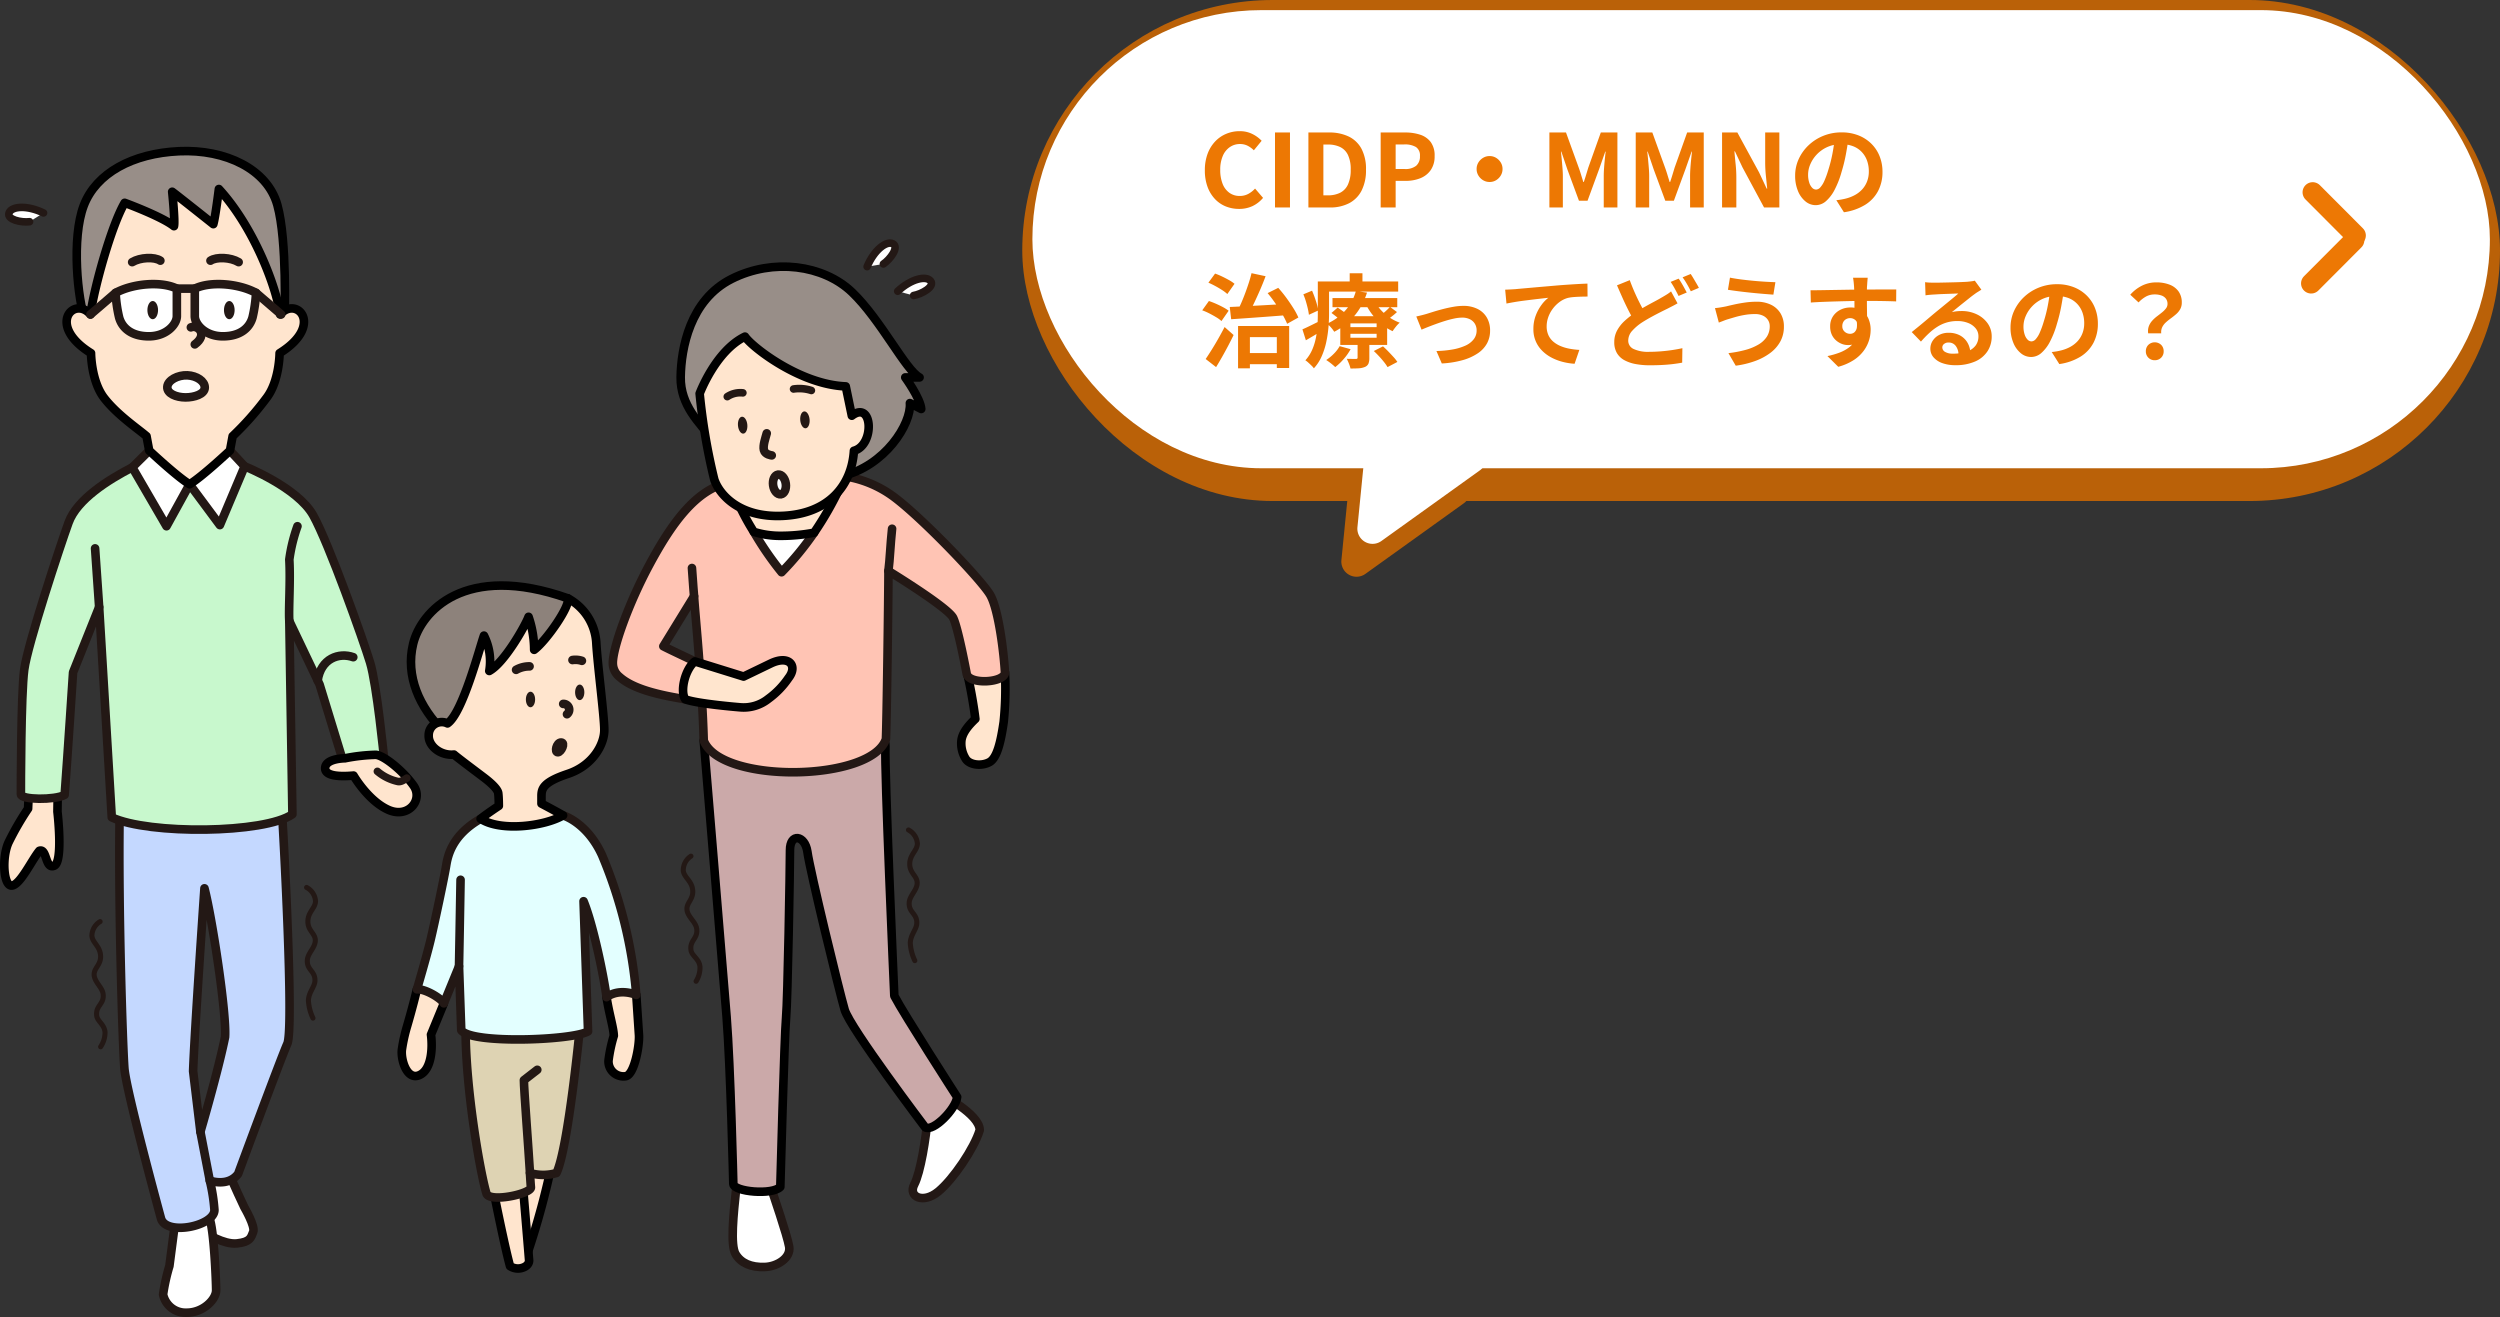 <svg xmlns="http://www.w3.org/2000/svg" xmlns:xlink="http://www.w3.org/1999/xlink" width="494" height="260.239" viewBox="0 0 494 260.239">
  <rect x="0" y="0" width="494" height="260.239" fill="#333333" stroke="none"/>
  <defs>
    <clipPath id="clip-path">
      <rect id="長方形_196" data-name="長方形 196" width="199.51" height="231.239" fill="none"/>
    </clipPath>
  </defs>
  <g id="グループ_1394" data-name="グループ 1394" transform="translate(-1000 -718)">
    <g id="コンポーネント_49_1" data-name="コンポーネント 49 – 1" transform="translate(1202 718)">
      <g id="グループ_314" data-name="グループ 314" transform="translate(0 8)">
        <rect id="長方形_103" data-name="長方形 103" width="292" height="99" rx="49.5" transform="translate(0 -8)" fill="#ba6108"/>
        <path id="パス_121" data-name="パス 121" d="M10.142,1.763a3,3,0,0,1,5.467,0L25.48,23.585a3,3,0,0,1-2.733,4.237H3A3,3,0,0,1,.27,23.585Z" transform="translate(75.7 112) rotate(-150)" fill="#ba6108"/>
      </g>
      <g id="グループ_312" data-name="グループ 312" transform="translate(2 2)">
        <rect id="長方形_103-2" data-name="長方形 103" width="288" height="90.529" rx="45.264" fill="#fff"/>
        <path id="多角形_8" data-name="多角形 8" d="M11.788,6.042a3,3,0,0,1,5.467,0l9.872,21.822A3,3,0,0,1,24.393,32.1H4.65a3,3,0,0,1-2.733-4.237Z" transform="translate(76.152 116.029) rotate(-150)" fill="#fff"/>
      </g>
      <g id="グループ_313" data-name="グループ 313" transform="translate(35 18)">
        <path id="パス_6603" data-name="パス 6603" d="M7.84.28A6.964,6.964,0,0,1,5.22-.21,6.04,6.04,0,0,1,3.07-1.68a6.983,6.983,0,0,1-1.46-2.4,9.287,9.287,0,0,1-.53-3.26,9.214,9.214,0,0,1,.54-3.27,7.141,7.141,0,0,1,1.49-2.43,6.393,6.393,0,0,1,2.2-1.52,6.83,6.83,0,0,1,2.65-.52,5.459,5.459,0,0,1,2.53.57,6.407,6.407,0,0,1,1.81,1.33L10.76-11.3a4.819,4.819,0,0,0-1.23-.9,3.289,3.289,0,0,0-1.51-.34,3.472,3.472,0,0,0-2.01.61,4.006,4.006,0,0,0-1.39,1.75,6.8,6.8,0,0,0-.5,2.74,7.316,7.316,0,0,0,.47,2.77A3.931,3.931,0,0,0,5.93-2.9a3.407,3.407,0,0,0,2.03.62,3.506,3.506,0,0,0,1.71-.41A5.058,5.058,0,0,0,11-3.74L12.58-1.9a6.181,6.181,0,0,1-2.1,1.63A6.174,6.174,0,0,1,7.84.28ZM14.94,0V-14.82H17.9V0Zm6.6,0V-14.82H25.6a8.8,8.8,0,0,1,3.91.8,5.666,5.666,0,0,1,2.52,2.42,8.494,8.494,0,0,1,.89,4.12,8.817,8.817,0,0,1-.88,4.16A5.771,5.771,0,0,1,29.56-.83a8.152,8.152,0,0,1-3.8.83ZM24.5-2.4h.9a5.29,5.29,0,0,0,2.41-.51,3.411,3.411,0,0,0,1.55-1.64,6.825,6.825,0,0,0,.54-2.93,6.553,6.553,0,0,0-.54-2.89,3.334,3.334,0,0,0-1.55-1.58,5.473,5.473,0,0,0-2.41-.49h-.9ZM35.82,0V-14.82h4.86a9.236,9.236,0,0,1,2.95.44,4.235,4.235,0,0,1,2.08,1.45,4.468,4.468,0,0,1,.77,2.77,4.688,4.688,0,0,1-.77,2.77,4.538,4.538,0,0,1-2.06,1.61,7.669,7.669,0,0,1-2.89.52H38.78V0Zm2.96-7.6h1.78a3.429,3.429,0,0,0,2.27-.64,2.385,2.385,0,0,0,.75-1.92,1.965,1.965,0,0,0-.79-1.79,4.331,4.331,0,0,0-2.33-.51H38.78Zm18.56-2.56a2.415,2.415,0,0,1,1.29.35,2.759,2.759,0,0,1,.92.92A2.415,2.415,0,0,1,59.9-7.6a2.43,2.43,0,0,1-.35,1.28,2.729,2.729,0,0,1-.92.93,2.415,2.415,0,0,1-1.29.35,2.43,2.43,0,0,1-1.28-.35,2.7,2.7,0,0,1-.93-.93,2.43,2.43,0,0,1-.35-1.28,2.415,2.415,0,0,1,.35-1.29,2.729,2.729,0,0,1,.93-.92A2.43,2.43,0,0,1,57.34-10.16ZM69.16,0V-14.82h3.28l2.52,6.96q.24.66.46,1.39t.44,1.43h.1q.24-.7.46-1.43t.42-1.39l2.48-6.96H82.6V0H79.9V-6.18q0-.72.06-1.58t.15-1.73q.09-.87.17-1.55H80.2L78.98-7.56,76.7-1.34H75L72.7-7.56l-1.18-3.48h-.08q.08.68.16,1.55t.15,1.73q.07.86.07,1.58V0ZM86.22,0V-14.82H89.5l2.52,6.96q.24.66.46,1.39t.44,1.43h.1q.24-.7.46-1.43t.42-1.39l2.48-6.96h3.28V0h-2.7V-6.18q0-.72.06-1.58t.15-1.73q.09-.87.17-1.55h-.08L96.04-7.56,93.76-1.34h-1.7l-2.3-6.22-1.18-3.48H88.5q.08.68.16,1.55t.15,1.73q.07.86.07,1.58V0Zm17.06,0V-14.82h3.02l4.3,7.9,1.5,3.2h.1q-.12-1.16-.26-2.54a26.189,26.189,0,0,1-.14-2.64v-5.92h2.8V0h-3.02l-4.26-7.92-1.5-3.18h-.1q.1,1.2.24,2.54a25.212,25.212,0,0,1,.14,2.62V0Zm24.98-13.7q-.2,1.52-.52,3.24a31.519,31.519,0,0,1-.86,3.48,17.877,17.877,0,0,1-1.36,3.48,7.628,7.628,0,0,1-1.71,2.25,3.071,3.071,0,0,1-2.03.79,3.165,3.165,0,0,1-2.03-.75,5.123,5.123,0,0,1-1.48-2.07,7.739,7.739,0,0,1-.55-3,7.834,7.834,0,0,1,.7-3.28,8.726,8.726,0,0,1,1.95-2.73,9.245,9.245,0,0,1,2.92-1.87,9.481,9.481,0,0,1,3.61-.68,8.9,8.9,0,0,1,3.35.6,7.54,7.54,0,0,1,2.55,1.66,7.205,7.205,0,0,1,1.62,2.48,8.266,8.266,0,0,1,.56,3.06,8.053,8.053,0,0,1-.86,3.76,7.109,7.109,0,0,1-2.55,2.74A10.934,10.934,0,0,1,127.36.94l-1.5-2.38q.58-.06,1.02-.14t.84-.18a7.611,7.611,0,0,0,1.79-.69,5.587,5.587,0,0,0,1.45-1.12,4.9,4.9,0,0,0,.97-1.57,5.419,5.419,0,0,0,.35-1.98,6.222,6.222,0,0,0-.36-2.16,4.863,4.863,0,0,0-1.06-1.71,4.67,4.67,0,0,0-1.7-1.12,6.3,6.3,0,0,0-2.3-.39,6.594,6.594,0,0,0-2.82.57,6.6,6.6,0,0,0-2.06,1.47,6.454,6.454,0,0,0-1.27,1.94,5.184,5.184,0,0,0-.43,1.98,5,5,0,0,0,.24,1.67,2.528,2.528,0,0,0,.59,1,1.079,1.079,0,0,0,.75.33,1.168,1.168,0,0,0,.83-.43,4.8,4.8,0,0,0,.81-1.31,17.723,17.723,0,0,0,.8-2.22,27.317,27.317,0,0,0,.78-3.08,31.344,31.344,0,0,0,.46-3.2ZM8.76,28.76h7.78v2.2H8.76ZM7.64,23.42h10.1v8.3H15.3v-6.1H9.98v6.16H7.64ZM6,19.66q1.44-.06,3.33-.16t3.99-.22q2.1-.12,4.16-.22l-.02,2.2q-1.98.16-3.99.31t-3.86.28q-1.85.13-3.33.23Zm7.48-2.74,2.1-1.04a23.71,23.71,0,0,1,1.57,1.93q.77,1.05,1.41,2.07a13.772,13.772,0,0,1,1,1.86l-2.22,1.24a14.787,14.787,0,0,0-.97-1.91q-.63-1.07-1.38-2.16T13.48,16.92ZM10.3,12.98l2.78.6q-.48,1.3-1.07,2.66t-1.18,2.6q-.59,1.24-1.13,2.2L7.54,20.4q.4-.76.79-1.67t.76-1.91q.37-1,.69-1.99T10.3,12.98ZM1.78,14.86l1.32-1.8a12.868,12.868,0,0,1,1.37.57q.73.35,1.39.72a6.712,6.712,0,0,1,1.08.73L5.52,17.1a7.169,7.169,0,0,0-1.01-.77q-.63-.41-1.35-.8T1.78,14.86ZM.56,20.32l1.32-1.84q.66.22,1.39.54t1.4.68a8.1,8.1,0,0,1,1.11.7L4.36,22.44a5.992,5.992,0,0,0-1.03-.75q-.65-.39-1.37-.76A11.3,11.3,0,0,0,.56,20.32Zm.68,9.62q.52-.76,1.17-1.8t1.31-2.2q.66-1.16,1.26-2.32L6.76,25.2q-.5,1.04-1.08,2.14T4.5,29.5q-.6,1.06-1.2,2.04ZM26.3,17.9H39.1v1.8H26.3Zm-.2,2.94,1.22-1.06q.52.34,1.14.79a8.322,8.322,0,0,1,.98.81l-1.28,1.16a9.426,9.426,0,0,0-.93-.83Q26.62,21.22,26.1,20.84Zm8.36,7.52,1.82-.92q.5.44,1.04,1t1.03,1.1a7.475,7.475,0,0,1,.77.98l-1.94,1.02a8.341,8.341,0,0,0-.69-.99q-.45-.57-.99-1.15T34.46,28.36Zm-4.62-3.4v.78h5.18v-.78Zm0-2.06v.74h5.18V22.9Zm-2-1.42H37.1v5.68H27.84Zm-.12,5.92,2.16.6a10.7,10.7,0,0,1-1.37,1.95,11.494,11.494,0,0,1-1.67,1.59q-.2-.2-.52-.47t-.66-.52q-.34-.25-.6-.41a9.114,9.114,0,0,0,1.52-1.25A6.881,6.881,0,0,0,27.72,27.4Zm9.94-7.76,1.38,1.02a12.1,12.1,0,0,1-1.03.88q-.55.42-.99.72l-1.22-.94a11.95,11.95,0,0,0,.98-.81A12.183,12.183,0,0,0,37.66,19.64Zm-2.94-.98a8.031,8.031,0,0,0,1.2,1.66,9.425,9.425,0,0,0,1.68,1.43,9.246,9.246,0,0,0,1.98,1.01,5.577,5.577,0,0,0-.76.8,10,10,0,0,0-.64.88,9.72,9.72,0,0,1-2.09-1.3,11.494,11.494,0,0,1-1.79-1.81,12.609,12.609,0,0,1-1.36-2.11Zm-3.46,7.76h2.32v3.3a2.941,2.941,0,0,1-.18,1.15,1.319,1.319,0,0,1-.72.65,3.811,3.811,0,0,1-1.22.26q-.68.04-1.6.04a6.715,6.715,0,0,0-.32-.99,10,10,0,0,0-.42-.93q.56.02,1.1.02h.72a.346.346,0,0,0,.26-.07.316.316,0,0,0,.06-.21Zm-.34-9.9,2.2.3a14.179,14.179,0,0,1-1.31,2.93,12.458,12.458,0,0,1-2.09,2.63,13.334,13.334,0,0,1-3.08,2.18A5.667,5.667,0,0,0,26,23.7a3.809,3.809,0,0,0-.8-.72,11.241,11.241,0,0,0,2.83-1.82,9.762,9.762,0,0,0,1.86-2.23A9.313,9.313,0,0,0,30.92,16.52Zm-6.36-1.9H39.28v2H24.56Zm-1.16,0h2.22v6.46q0,1.2-.12,2.62a23.313,23.313,0,0,1-.43,2.88,14.537,14.537,0,0,1-.9,2.81,8.527,8.527,0,0,1-1.55,2.39,3.543,3.543,0,0,0-.48-.55q-.32-.31-.64-.6a3.514,3.514,0,0,0-.56-.43,7.729,7.729,0,0,0,1.35-2.09,11.439,11.439,0,0,0,.73-2.35,17.934,17.934,0,0,0,.31-2.41q.07-1.19.07-2.27ZM29.7,13h2.52v2.84H29.7Zm-9.16,4.16,1.72-.72a21.106,21.106,0,0,1,.77,2.06,9.692,9.692,0,0,1,.43,1.86l-1.82.84a10.8,10.8,0,0,0-.22-1.23q-.16-.69-.38-1.43A11.91,11.91,0,0,0,20.54,17.16Zm-.18,6.92q.7-.3,1.65-.77t1.97-.97l.54,1.8q-.84.54-1.74,1.08t-1.74,1.02Zm22.5-2.54q.46-.1,1.06-.25T44.98,21q.5-.16,1.34-.42t1.85-.52q1.01-.26,2.04-.44a11.347,11.347,0,0,1,1.95-.18,6.162,6.162,0,0,1,2.77.59,4.368,4.368,0,0,1,1.85,1.69,5,5,0,0,1,.66,2.62,5.238,5.238,0,0,1-.59,2.48,5.583,5.583,0,0,1-1.79,1.96,10.279,10.279,0,0,1-2.99,1.37,18.623,18.623,0,0,1-4.17.67l-1.06-2.46a20.736,20.736,0,0,0,3.17-.3,10.519,10.519,0,0,0,2.52-.75,4.332,4.332,0,0,0,1.66-1.25,2.789,2.789,0,0,0,.59-1.76,2.49,2.49,0,0,0-.35-1.33,2.38,2.38,0,0,0-.99-.89,3.363,3.363,0,0,0-1.52-.32,7.679,7.679,0,0,0-1.56.18q-.86.18-1.77.46T46.8,23q-.88.32-1.64.62t-1.26.52Zm17.56-5.3q.6-.02,1.14-.05t.84-.05q.62-.06,1.52-.14l2.03-.18q1.13-.1,2.41-.21l2.66-.23q1.04-.08,2.08-.15t1.97-.12q.93-.05,1.61-.07l.02,2.56q-.54,0-1.24.02t-1.39.07a8.562,8.562,0,0,0-1.23.17,4.915,4.915,0,0,0-1.67.81,6.479,6.479,0,0,0-1.35,1.35,6.21,6.21,0,0,0-.89,1.67,5.41,5.41,0,0,0-.31,1.79,4.151,4.151,0,0,0,.34,1.73,3.7,3.7,0,0,0,.95,1.28,5.382,5.382,0,0,0,1.43.88,8.55,8.55,0,0,0,1.77.53,15.447,15.447,0,0,0,1.97.24l-.94,2.74a12.448,12.448,0,0,1-2.45-.4,10.142,10.142,0,0,1-2.22-.88,7.4,7.4,0,0,1-1.81-1.37A5.874,5.874,0,0,1,66,24.02a7.377,7.377,0,0,1,.46-2.66,8.711,8.711,0,0,1,1.14-2.11,6.739,6.739,0,0,1,1.36-1.41q-.56.06-1.35.15t-1.7.2q-.91.11-1.85.23t-1.81.27q-.87.15-1.57.29Zm34.06,2.7q-.48.28-.97.53T92.48,20q-.62.3-1.43.71t-1.71.9q-.9.49-1.82,1.07a9.926,9.926,0,0,0-2.01,1.7,2.881,2.881,0,0,0-.77,1.94,1.78,1.78,0,0,0,1.04,1.63,6.739,6.739,0,0,0,3.14.57q1.02,0,2.2-.09t2.31-.26q1.13-.17,2.01-.37l-.04,2.86q-.84.16-1.83.28t-2.13.18q-1.14.06-2.46.06a14.982,14.982,0,0,1-2.76-.24,7.5,7.5,0,0,1-2.23-.76,3.84,3.84,0,0,1-1.48-1.4,4.158,4.158,0,0,1-.53-2.18,4.773,4.773,0,0,1,.56-2.3,7.308,7.308,0,0,1,1.52-1.92,17.169,17.169,0,0,1,2.14-1.66q.96-.62,1.91-1.15t1.8-.98q.85-.45,1.45-.81.56-.32,1.01-.6a7.15,7.15,0,0,0,.83-.6Zm-9.44-4.58q.48,1.32,1.03,2.55t1.1,2.29q.55,1.06,1.01,1.88l-2.26,1.34q-.54-.92-1.12-2.06t-1.15-2.41q-.57-1.27-1.13-2.57Zm9.66-.3q.26.36.56.86t.57,1q.27.5.47.88l-1.62.68q-.3-.62-.73-1.41a15.378,15.378,0,0,0-.83-1.37Zm2.38-.92q.26.38.56.89t.59,1q.29.49.47.85l-1.6.68q-.3-.64-.75-1.42a13.442,13.442,0,0,0-.87-1.34ZM112.7,23.46a2.256,2.256,0,0,0-.33-1.2,2.367,2.367,0,0,0-.98-.87,3.533,3.533,0,0,0-1.61-.33,11.892,11.892,0,0,0-2.09.18,17.417,17.417,0,0,0-1.8.41q-.79.23-1.31.39a9.315,9.315,0,0,0-.97.33q-.53.21-.97.37l-.76-2.86q.52-.04,1.12-.14t1.08-.2q.74-.18,1.69-.39t2.07-.37a16.1,16.1,0,0,1,2.28-.16,6.339,6.339,0,0,1,2.81.59,4.473,4.473,0,0,1,1.89,1.69,4.962,4.962,0,0,1,.68,2.66,6.018,6.018,0,0,1-.7,2.9,7.015,7.015,0,0,1-1.98,2.27,11.585,11.585,0,0,1-3.02,1.61,18,18,0,0,1-3.82.92l-1.44-2.48a22.461,22.461,0,0,0,3.37-.64,10.252,10.252,0,0,0,2.58-1.07,4.948,4.948,0,0,0,1.64-1.54A3.754,3.754,0,0,0,112.7,23.46Zm-7.86-9.6q.86.18,2.07.34t2.5.28q1.29.12,2.46.19t1.95.09l-.4,2.46q-.88-.06-2.06-.16t-2.44-.23q-1.26-.13-2.43-.28t-2.05-.29Zm27.22.02q-.02.16-.05.51t-.05.7q-.02.35-.04.51-.02.4-.02,1.07v1.49q0,.82.01,1.65t.02,1.56q.01.73.01,1.21l-2.5-.84V19.35q0-.75-.01-1.49t-.03-1.34q-.02-.6-.04-.9-.04-.62-.1-1.09t-.1-.65Zm-11.3,2.48q.88,0,2-.02l2.34-.04,2.4-.04q1.18-.02,2.22-.03t1.8-.01q.76,0,1.66-.01t1.78-.01h2.74l-.02,2.36q-.94-.04-2.48-.07t-3.76-.03q-1.36,0-2.76.03t-2.78.07q-1.38.04-2.66.09t-2.42.13Zm10.82,5.92a8.1,8.1,0,0,1-.39,2.72,3.05,3.05,0,0,1-3.11,2.18,3.192,3.192,0,0,1-1.17-.24,3.8,3.8,0,0,1-1.13-.7,3.359,3.359,0,0,1-.83-1.14,3.827,3.827,0,0,1-.31-1.6,3.532,3.532,0,0,1,.54-1.97,3.746,3.746,0,0,1,1.45-1.3,4.314,4.314,0,0,1,2.01-.47,3.915,3.915,0,0,1,2.21.59,3.674,3.674,0,0,1,1.34,1.59,5.45,5.45,0,0,1,.45,2.26,7.05,7.05,0,0,1-.32,2.04,6.98,6.98,0,0,1-1.05,2.07,7.534,7.534,0,0,1-1.96,1.83,10.829,10.829,0,0,1-3.07,1.34l-2.14-2.12a15.084,15.084,0,0,0,2.38-.68,7.544,7.544,0,0,0,1.93-1.06,4.526,4.526,0,0,0,1.3-1.58,5.007,5.007,0,0,0,.47-2.26,1.982,1.982,0,0,0-.47-1.44,1.525,1.525,0,0,0-1.13-.48,1.637,1.637,0,0,0-.74.18,1.411,1.411,0,0,0-.58.54,1.658,1.658,0,0,0-.22.88,1.375,1.375,0,0,0,.47,1.09,1.582,1.582,0,0,0,1.07.41,1.311,1.311,0,0,0,.85-.3,1.58,1.58,0,0,0,.49-1,4.583,4.583,0,0,0-.2-1.88Zm11.82-7.52q.42.06.9.08t.92.02q.32,0,.96-.01t1.45-.03l1.61-.04q.8-.02,1.45-.05t1.01-.05q.62-.06.98-.11a3.243,3.243,0,0,0,.54-.11l1.3,1.78q-.34.22-.7.44a8.137,8.137,0,0,0-.7.48q-.4.28-.96.73t-1.19.95q-.63.5-1.22.98t-1.07.86a7.673,7.673,0,0,1,.96-.17,8.694,8.694,0,0,1,.94-.05,6.854,6.854,0,0,1,3.05.66,5.494,5.494,0,0,1,2.14,1.79,4.409,4.409,0,0,1,.79,2.59,5.286,5.286,0,0,1-.8,2.86,5.522,5.522,0,0,1-2.41,2.04,9.429,9.429,0,0,1-4.03.76,7.308,7.308,0,0,1-2.49-.4,4.086,4.086,0,0,1-1.75-1.14,2.575,2.575,0,0,1-.64-1.74,2.806,2.806,0,0,1,.45-1.53,3.345,3.345,0,0,1,1.26-1.15,3.856,3.856,0,0,1,1.87-.44,4.583,4.583,0,0,1,2.33.55,3.817,3.817,0,0,1,1.46,1.47,4.261,4.261,0,0,1,.53,2.02l-2.34.32a2.859,2.859,0,0,0-.55-1.77,1.707,1.707,0,0,0-1.41-.67,1.339,1.339,0,0,0-.9.29.862.862,0,0,0-.34.67,1.021,1.021,0,0,0,.56.9,2.784,2.784,0,0,0,1.46.34,8.473,8.473,0,0,0,2.84-.41,3.545,3.545,0,0,0,1.71-1.18,2.99,2.99,0,0,0,.57-1.83,2.439,2.439,0,0,0-.55-1.58,3.607,3.607,0,0,0-1.49-1.06,5.614,5.614,0,0,0-2.12-.38,7.31,7.31,0,0,0-2.12.29,7.511,7.511,0,0,0-1.81.82,11.078,11.078,0,0,0-1.66,1.28,21.5,21.5,0,0,0-1.61,1.67l-1.82-1.88q.54-.44,1.22-.99t1.39-1.15l1.34-1.13q.63-.53,1.07-.89.42-.34.98-.8l1.16-.95q.6-.49,1.14-.94t.9-.77q-.3,0-.78.02t-1.05.04l-1.14.04q-.57.02-1.06.05l-.81.05q-.4.02-.84.06t-.8.1Zm27.42,1.54q-.2,1.52-.52,3.24a31.519,31.519,0,0,1-.86,3.48,17.877,17.877,0,0,1-1.36,3.48,7.628,7.628,0,0,1-1.71,2.25,3.071,3.071,0,0,1-2.03.79,3.165,3.165,0,0,1-2.03-.75,5.123,5.123,0,0,1-1.48-2.07,7.739,7.739,0,0,1-.55-3,7.834,7.834,0,0,1,.7-3.28,8.726,8.726,0,0,1,1.95-2.73,9.245,9.245,0,0,1,2.92-1.87,9.481,9.481,0,0,1,3.61-.68,8.9,8.9,0,0,1,3.35.6,7.54,7.54,0,0,1,2.55,1.66,7.205,7.205,0,0,1,1.62,2.48,8.266,8.266,0,0,1,.56,3.06,8.053,8.053,0,0,1-.86,3.76,7.109,7.109,0,0,1-2.55,2.74,10.934,10.934,0,0,1-4.21,1.48l-1.5-2.38q.58-.06,1.02-.14t.84-.18a7.611,7.611,0,0,0,1.79-.69,5.587,5.587,0,0,0,1.45-1.12,4.9,4.9,0,0,0,.97-1.57,5.419,5.419,0,0,0,.35-1.98,6.222,6.222,0,0,0-.36-2.16,4.863,4.863,0,0,0-1.06-1.71,4.67,4.67,0,0,0-1.7-1.12,6.3,6.3,0,0,0-2.3-.39,6.481,6.481,0,0,0-4.88,2.04,6.454,6.454,0,0,0-1.27,1.94,5.184,5.184,0,0,0-.43,1.98,5,5,0,0,0,.24,1.67,2.528,2.528,0,0,0,.59,1,1.079,1.079,0,0,0,.75.33,1.168,1.168,0,0,0,.83-.43,4.8,4.8,0,0,0,.81-1.31,17.721,17.721,0,0,0,.8-2.22,27.315,27.315,0,0,0,.78-3.08,31.347,31.347,0,0,0,.46-3.2Zm16.66,8.56a2.881,2.881,0,0,1,.13-1.4,3.464,3.464,0,0,1,.66-1.08,6.717,6.717,0,0,1,.96-.88q.53-.4,1-.78a4.455,4.455,0,0,0,.77-.78,1.434,1.434,0,0,0,.3-.88,1.709,1.709,0,0,0-.3-1.02,1.853,1.853,0,0,0-.87-.64,3.809,3.809,0,0,0-1.37-.22,3.551,3.551,0,0,0-1.68.4,5.875,5.875,0,0,0-1.5,1.18l-1.64-1.52a7.543,7.543,0,0,1,2.27-1.77,6.253,6.253,0,0,1,2.89-.67,7.1,7.1,0,0,1,2.59.44,3.889,3.889,0,0,1,1.78,1.33,3.681,3.681,0,0,1,.65,2.23,2.584,2.584,0,0,1-.31,1.29,3.743,3.743,0,0,1-.8.98q-.49.43-1.03.82a11.247,11.247,0,0,0-1,.81,3.219,3.219,0,0,0-.72.94,2.253,2.253,0,0,0-.2,1.22Zm1.3,5.32a1.71,1.71,0,0,1-1.76-1.76,1.733,1.733,0,0,1,.5-1.28,1.838,1.838,0,0,1,2.52,0,1.733,1.733,0,0,1,.5,1.28,1.71,1.71,0,0,1-1.76,1.76Z" transform="translate(0 23)" fill="#ed7803"/>
        <g id="グループ_300" data-name="グループ 300" transform="translate(219 20)">
          <line id="線_1" data-name="線 1" x2="12" y2="1.066" transform="translate(0.985 0) rotate(40)" fill="none" stroke="#ed7804" stroke-linecap="round" stroke-width="4"/>
          <line id="線_2" data-name="線 2" y1="1.066" x2="12" transform="translate(0 17.184) rotate(-40)" fill="none" stroke="#ed7804" stroke-linecap="round" stroke-width="4"/>
        </g>
      </g>
    </g>
    <g id="グループ_424" data-name="グループ 424" transform="translate(1000 747)">
      <g id="グループ_423" data-name="グループ 423" clip-path="url(#clip-path)">
        <path id="パス_866" data-name="パス 866" d="M9.369,123.141l2.063,2.574-.08,5.661s1.169,9.9-.636,10.69-1.418-3.5-2.937-2.946c-1.435,1.708-3.753,6.689-5.424,6.87s-2.032-5.528-.668-8.523a56.266,56.266,0,0,1,3.864-6.685l.272-6.3Z" fill="#ffe5ce"/>
        <path id="パス_867" data-name="パス 867" d="M9.369,123.141l2.063,2.574-.08,5.661s1.169,9.9-.636,10.69-1.418-3.5-2.937-2.946c-1.435,1.708-3.753,6.689-5.424,6.87s-2.032-5.528-.668-8.523a56.266,56.266,0,0,1,3.864-6.685l.272-6.3Z" fill="none" stroke="#000" stroke-linecap="round" stroke-linejoin="round" stroke-width="1.7"/>
        <path id="パス_868" data-name="パス 868" d="M45.384,203.065c.443,1.33,2.9,6.508,2.9,6.508s2.2,3.745,1.752,4.854-.555,1.995-3.215,2.272-6.207-2.094-6.207-2.094l-2.328-10.1Z" fill="#fff"/>
        <path id="パス_869" data-name="パス 869" d="M45.384,203.065c.443,1.33,2.9,6.508,2.9,6.508s2.2,3.745,1.752,4.854-.555,1.995-3.215,2.272-6.207-2.094-6.207-2.094l-2.328-10.1Z" fill="none" stroke="#231815" stroke-linecap="round" stroke-linejoin="round" stroke-width="1.7"/>
        <path id="パス_870" data-name="パス 870" d="M34.806,210.935l-1.33,10.226a38.357,38.357,0,0,0-1.247,5.625,4.534,4.534,0,0,0,4.655,3.6c3.326,0,5.82-2.661,5.82-4.407S42.281,213.6,41.328,211.6s-6.522-.665-6.522-.665" fill="#fff"/>
        <path id="パス_871" data-name="パス 871" d="M34.806,210.935l-1.33,10.226a38.357,38.357,0,0,0-1.247,5.625,4.534,4.534,0,0,0,4.655,3.6c3.326,0,5.82-2.661,5.82-4.407S42.281,213.6,41.328,211.6,34.806,210.935,34.806,210.935Z" fill="none" stroke="#231815" stroke-linecap="round" stroke-linejoin="round" stroke-width="1.7"/>
        <path id="パス_872" data-name="パス 872" d="M55.673,130.682c-.332-4.655-16.793-11.029-16.793-11.029L23.634,132.234c-.271,18.448.614,45.453.947,49.857s7.232,29.676,7.232,29.676c1,3.492,10.558,1.5,10.558-1.663a34.943,34.943,0,0,0-.914-5.819s3.575,1.33,5.594-1.326c0,0,8.4-22.728,9.731-25.721s-.776-41.9-1.109-46.556m-11.2,45.226c-1.343,6.675-4.872,18.733-4.872,18.733L38.159,182.67c.222-6.984,2.241-36.136,2.241-36.136,1.528,5.874,4.4,24.718,4.072,29.374" fill="#c4d8ff"/>
        <path id="パス_873" data-name="パス 873" d="M55.673,130.682c-.332-4.655-16.793-11.029-16.793-11.029L23.634,132.234c-.271,18.448.614,45.453.947,49.857s7.232,29.676,7.232,29.676c1,3.492,10.558,1.5,10.558-1.663a34.943,34.943,0,0,0-.914-5.819s3.575,1.33,5.594-1.326c0,0,8.4-22.728,9.731-25.721S56.006,135.338,55.673,130.682Zm-11.2,45.226c-1.343,6.675-4.872,18.733-4.872,18.733L38.159,182.67c.222-6.984,2.241-36.136,2.241-36.136C41.928,152.408,44.8,171.252,44.472,175.908Z" fill="none" stroke="#231815" stroke-linecap="round" stroke-linejoin="round" stroke-width="1.7"/>
        <path id="パス_874" data-name="パス 874" d="M22.086,132.51c7.316,3.437,30.206,3.216,35.693-.609l-.61-38.186,5.986,12.553,4.655,15.214,5.321,2.109,2.753-2.806s-1.423-14.5-2.753-18.875S64.984,78.362,61.88,72.82s-13.534-9.666-13.534-9.666l-22.207.2c-4.718,2.43-10.929,6.324-12.588,10.91S5.459,98.315,4.794,103.3s-.665,23.525-.665,24.648,6.706,1.179,8.646.126c.61-8.092,1.663-24.22,1.663-24.22l5.154-12.894Z" fill="#c8f8cd"/>
        <path id="パス_875" data-name="パス 875" d="M22.086,132.51c7.316,3.437,30.206,3.216,35.693-.609l-.61-38.186,5.986,12.553,4.655,15.214,5.321,2.109,2.753-2.806s-1.423-14.5-2.753-18.875S64.984,78.362,61.88,72.82s-13.534-9.666-13.534-9.666l-22.207.2c-4.718,2.43-10.929,6.324-12.588,10.91S5.459,98.315,4.794,103.3s-.665,23.525-.665,24.648,6.706,1.179,8.646.126c.61-8.092,1.663-24.22,1.663-24.22l5.154-12.894Z" fill="none" stroke="#231815" stroke-linecap="round" stroke-linejoin="round" stroke-width="1.7"/>
        <path id="パス_876" data-name="パス 876" d="M29.486,60.034l-3.346,3.317L32.9,74.986l4.563-8.29,5.986,8.064,4.894-11.605-2.9-3.121Z" fill="#fff"/>
        <path id="パス_877" data-name="パス 877" d="M29.486,60.034l-3.346,3.317L32.9,74.986l4.563-8.29,5.986,8.064,4.894-11.605-2.9-3.121Z" fill="none" stroke="#231815" stroke-linecap="round" stroke-linejoin="round" stroke-width="1.7"/>
        <path id="パス_878" data-name="パス 878" d="M16.877,34.414c-1.552-4.212-2.771-16.352-.333-22.782S26.2,1.3,35.388.88,52.839,4.427,54.811,11.522s1.417,22.391,1.417,22.391L37.495,44.887Z" fill="#988e88"/>
        <path id="パス_879" data-name="パス 879" d="M16.877,34.414c-1.552-4.212-2.771-16.352-.333-22.782S26.2,1.3,35.388.88,52.839,4.427,54.811,11.522s1.417,22.391,1.417,22.391L37.495,44.887Z" fill="none" stroke="#000" stroke-linecap="round" stroke-linejoin="round" stroke-width="1.7"/>
        <path id="パス_880" data-name="パス 880" d="M122.625,162.495l-2.771,5.542c.5,3.27,1.381,6.012,1.436,7.619a30.146,30.146,0,0,0-1.048,4.907,2.96,2.96,0,0,0,3.381,3.1c1.718-.222,2.771-6.1,2.635-8.146s-.529-7.927-.529-7.927Z" fill="#ffe5ce"/>
        <path id="パス_881" data-name="パス 881" d="M122.625,162.495l-2.771,5.542c.5,3.27,1.381,6.012,1.436,7.619a30.146,30.146,0,0,0-1.048,4.907,2.96,2.96,0,0,0,3.381,3.1c1.718-.222,2.771-6.1,2.635-8.146s-.529-7.927-.529-7.927Z" fill="none" stroke="#000" stroke-linecap="round" stroke-linejoin="round" stroke-width="1.7"/>
        <path id="パス_882" data-name="パス 882" d="M87.043,161.941l-4.656,4.545c-.808,3.432-1.939,7.26-1.939,7.26a32.725,32.725,0,0,0-1.04,4.725c-.207,1.954.985,6.041,3.451,4.981S85.5,178,85.164,175.444l2.544-6.187Z" fill="#ffe5ce"/>
        <path id="パス_883" data-name="パス 883" d="M87.043,161.941l-4.656,4.545c-.808,3.432-1.939,7.26-1.939,7.26a32.725,32.725,0,0,0-1.04,4.725c-.207,1.954.985,6.041,3.451,4.981S85.5,178,85.164,175.444l2.544-6.187Z" fill="none" stroke="#000" stroke-linecap="round" stroke-linejoin="round" stroke-width="1.7"/>
        <path id="パス_884" data-name="パス 884" d="M109.046,200.959a155.689,155.689,0,0,1-4.645,17.194l-3.835-18.524Z" fill="#ffe5ce"/>
        <path id="パス_885" data-name="パス 885" d="M109.046,200.959a155.689,155.689,0,0,1-4.645,17.194l-3.835-18.524Z" fill="none" stroke="#000" stroke-linecap="round" stroke-linejoin="round" stroke-width="1.7"/>
        <path id="パス_886" data-name="パス 886" d="M97.185,204.562c.942,4.933,2.784,13.742,3.6,16.627a2.849,2.849,0,0,0,2.438.333c1.4-.444,1.33-1.441,1.33-1.441-.221-2.827-1.33-15.962-1.33-15.962Z" fill="#ffe5ce"/>
        <path id="パス_887" data-name="パス 887" d="M97.185,204.562c.942,4.933,2.784,13.742,3.6,16.627a2.849,2.849,0,0,0,2.438.333c1.4-.444,1.33-1.441,1.33-1.441-.221-2.827-1.33-15.962-1.33-15.962Z" fill="none" stroke="#000" stroke-linecap="round" stroke-linejoin="round" stroke-width="1.7"/>
        <path id="パス_888" data-name="パス 888" d="M103.337,166.264,92,173.991c-.048,12.369,3.019,29.3,4.128,32.843.568,1.857,8.956.058,8.778-1.24-.078-.869-.187-2.806-.187-2.806a9.369,9.369,0,0,0,5.237,0c2.328-4.766,4.683-29.208,4.683-29.208Z" fill="#ded3b3"/>
        <path id="パス_889" data-name="パス 889" d="M103.337,166.264,92,173.991c-.048,12.369,3.019,29.3,4.128,32.843.568,1.857,8.956.058,8.778-1.24-.078-.869-.187-2.806-.187-2.806a9.369,9.369,0,0,0,5.237,0c2.328-4.766,4.683-29.208,4.683-29.208Z" fill="none" stroke="#231815" stroke-linecap="round" stroke-linejoin="round" stroke-width="1.7"/>
        <path id="パス_890" data-name="パス 890" d="M82.387,166.486c1.663-.111,4.766,1.774,5.321,2.771l2.993-7.316.443,12.637c2,2.771,22.058,1.995,25.051.222l-.886-25.717c1.884,4.545,3.99,14.743,4.544,18.955,2.661-1.885,5.875-.444,5.875-.444a89.9,89.9,0,0,0-6.761-27.6c-2.993-6.54-7.7-7.871-7.7-7.871l-16.295.666c-5.6,3.214-6.484,7.205-6.817,9.311s-2.328,11.528-3.1,14.742-2.66,9.644-2.66,9.644" fill="#e3ffff"/>
        <path id="パス_891" data-name="パス 891" d="M82.387,166.486c1.663-.111,4.766,1.774,5.321,2.771l2.993-7.316.443,12.637c2,2.771,22.058,1.995,25.051.222l-.886-25.717c1.884,4.545,3.99,14.743,4.544,18.955,2.661-1.885,5.875-.444,5.875-.444a89.9,89.9,0,0,0-6.761-27.6c-2.993-6.54-7.7-7.871-7.7-7.871l-16.295.666c-5.6,3.214-6.484,7.205-6.817,9.311s-2.328,11.528-3.1,14.742S82.387,166.486,82.387,166.486Z" fill="none" stroke="#231815" stroke-linecap="round" stroke-linejoin="round" stroke-width="1.7"/>
        <path id="パス_892" data-name="パス 892" d="M103.448,118.711l-15.74-3.1c-4.878-4.877-7.605-11.029-6.075-17.375s10.176-16.211,30.572-9.006c3.769,3.879,2.439,7.648,2.439,7.648Z" fill="#8d827b"/>
        <path id="パス_893" data-name="パス 893" d="M103.448,118.711l-15.74-3.1c-4.878-4.877-7.605-11.029-6.075-17.375s10.176-16.211,30.572-9.006c3.769,3.879,2.439,7.648,2.439,7.648Z" fill="none" stroke="#000" stroke-linecap="round" stroke-linejoin="round" stroke-width="1.7"/>
        <path id="パス_894" data-name="パス 894" d="M185.946,187.242l-2.577,4.184c-.416,4.656-1.469,11.224-2.716,13.635s1.718,3.861,4.711,1.431,7.15-8.609,8.23-12.184c0-3.159-7.648-7.066-7.648-7.066" fill="#fff"/>
        <path id="パス_895" data-name="パス 895" d="M185.946,187.242l-2.577,4.184c-.416,4.656-1.469,11.224-2.716,13.635s1.718,3.861,4.711,1.431,7.15-8.609,8.23-12.184C193.594,191.149,185.946,187.242,185.946,187.242Z" fill="none" stroke="#231815" stroke-linecap="round" stroke-linejoin="round" stroke-width="1.7"/>
        <path id="パス_896" data-name="パス 896" d="M149.283,200.627l-3.786,5.006c-.574,5.321-1.2,11.4-.149,13.173s3.02,2.658,5.819,2.549c2.493-.1,5.123-1.837,4.779-3.994s-3.408-11.08-3.408-11.08Z" fill="#fff"/>
        <path id="パス_897" data-name="パス 897" d="M149.283,200.627l-3.786,5.006c-.574,5.321-1.2,11.4-.149,13.173s3.02,2.658,5.819,2.549c2.493-.1,5.123-1.837,4.779-3.994s-3.408-11.08-3.408-11.08Z" fill="none" stroke="#231815" stroke-linecap="round" stroke-linejoin="round" stroke-width="1.7"/>
        <path id="パス_898" data-name="パス 898" d="M157.431,106.518l-18.373,10.808s3.741,44.837,4.517,54.592,1.33,33.032,1.33,33.032c.111,1.552,7.732,2.245,9.284.582,0,0,.8-29.735,1.136-33.393s.776-29.707.776-33.143,2.937-2.993,3.436.277c.5,3.769,6.318,27.657,7.371,31.259s15.907,23.223,15.907,23.223c1.552,1,6.1-3.658,6.318-5.986,0,0-10.635-16.509-12.415-19.98-.069-1.584-1.978-44.738-1.756-49.393s-17.531-11.878-17.531-11.878" fill="#cba9a9"/>
        <path id="パス_899" data-name="パス 899" d="M157.431,106.518l-18.373,10.808s3.741,44.837,4.517,54.592,1.33,33.032,1.33,33.032c.111,1.552,7.732,2.245,9.284.582,0,0,.8-29.735,1.136-33.393s.776-29.707.776-33.143,2.937-2.993,3.436.277c.5,3.769,6.318,27.657,7.371,31.259s15.907,23.223,15.907,23.223c1.552,1,6.1-3.658,6.318-5.986,0,0-10.635-16.509-12.415-19.98-.069-1.584-1.978-44.738-1.756-49.393S157.431,106.518,157.431,106.518Z" fill="none" stroke="#000" stroke-linecap="round" stroke-linejoin="round" stroke-width="1.7"/>
        <path id="パス_900" data-name="パス 900" d="M194.613,100.587l-3.367,4.024c.762,3.292,1.316,7,1.483,8.446-1.386,1.317-2.591,2.771-2.758,4.309a5.726,5.726,0,0,0,.873,3.617c.8,1.218,3.167,1.448,4.684.609s2.244-4.1,2.8-7.925a64.246,64.246,0,0,0,.25-9.81Z" fill="#ffe5ce"/>
        <path id="パス_901" data-name="パス 901" d="M194.613,100.587l-3.367,4.024c.762,3.292,1.316,7,1.483,8.446-1.386,1.317-2.591,2.771-2.758,4.309a5.726,5.726,0,0,0,.873,3.617c.8,1.218,3.167,1.448,4.684.609s2.244-4.1,2.8-7.925a64.246,64.246,0,0,0,.25-9.81Z" fill="none" stroke="#000" stroke-linecap="round" stroke-linejoin="round" stroke-width="1.7"/>
        <path id="パス_902" data-name="パス 902" d="M163.915,64.867a21.788,21.788,0,0,1,12.692,4.3c5.542,4.1,17.3,16.374,19.045,19.367s2.758,12.086,2.924,15.328c0,2.079-7.15,2.494-7.565.25,0,0-1.657-8.923-2.654-11s-12.8-9.283-12.8-9.283c0,4.489-.333,29.818-.5,33.226-2.826,8.425-32.755,8.923-36,.277-.333-11.805-1.746-25.439-1.913-28.515L131.077,98.7c.748.416,6.235,2.993,6.235,2.993l2.05,3.88-3.962,3.6c-5.46-.887-10.35-2.068-13-4.434a3.446,3.446,0,0,1-1.3-2.632c-.083-2.91,3.076-11.806,7.233-19.537s9.145-15.048,15.8-16.212,19.786-1.5,19.786-1.5" fill="#ffc4b4"/>
        <path id="パス_903" data-name="パス 903" d="M163.915,64.867a21.788,21.788,0,0,1,12.692,4.3c5.542,4.1,17.3,16.374,19.045,19.367s2.758,12.086,2.924,15.328c0,2.079-7.15,2.494-7.565.25,0,0-1.657-8.923-2.654-11s-12.8-9.283-12.8-9.283c0,4.489-.333,29.818-.5,33.226-2.826,8.425-32.755,8.923-36,.277-.333-11.805-1.746-25.439-1.913-28.515L131.077,98.7c.748.416,6.235,2.993,6.235,2.993l2.05,3.88-3.962,3.6c-5.46-.887-10.35-2.068-13-4.434a3.446,3.446,0,0,1-1.3-2.632c-.083-2.91,3.076-11.806,7.233-19.537s9.145-15.048,15.8-16.212S163.915,64.867,163.915,64.867Z" fill="none" stroke="#231815" stroke-linecap="round" stroke-linejoin="round" stroke-width="1.7"/>
        <path id="パス_904" data-name="パス 904" d="M154.438,84.071a62.129,62.129,0,0,1-5.487-7.981c-.166-.61,5.875-5.241,5.875-5.241l6.041,5.407a57.929,57.929,0,0,1-6.429,7.815" fill="#fff"/>
        <path id="パス_905" data-name="パス 905" d="M154.438,84.071a62.129,62.129,0,0,1-5.487-7.981c-.166-.61,5.875-5.241,5.875-5.241l6.041,5.407A57.929,57.929,0,0,1,154.438,84.071Z" fill="none" stroke="#231815" stroke-linecap="round" stroke-linejoin="round" stroke-width="1.7"/>
        <path id="パス_906" data-name="パス 906" d="M145.182,68.774a47.507,47.507,0,0,0,3.769,7.316,17.525,17.525,0,0,0,5.154.79,35.373,35.373,0,0,0,6.762-.624,64.605,64.605,0,0,0,5.154-9.034Z" fill="#ffe5ce"/>
        <path id="パス_907" data-name="パス 907" d="M145.182,68.774a47.507,47.507,0,0,0,3.769,7.316,17.525,17.525,0,0,0,5.154.79,35.373,35.373,0,0,0,6.762-.624,64.605,64.605,0,0,0,5.154-9.034Z" fill="none" stroke="#000" stroke-linecap="round" stroke-linejoin="round" stroke-width="1.7"/>
        <path id="パス_908" data-name="パス 908" d="M140.637,57.634c-2.328-2.993-6.218-6.467-6.135-12.12s1.812-15.232,10.042-19.388,18.153-2.814,23.833,2.626,10.585,15.414,13.329,16.827h-2.827s2.993,4.129,3.159,6.236l-2.244-1.164c.332,4.073-4.9,12.47-13.551,14.465s-25.606-7.482-25.606-7.482" fill="#988e88"/>
        <path id="パス_909" data-name="パス 909" d="M140.637,57.634c-2.328-2.993-6.218-6.467-6.135-12.12s1.812-15.232,10.042-19.388,18.153-2.814,23.833,2.626,10.585,15.414,13.329,16.827h-2.827s2.993,4.129,3.159,6.236l-2.244-1.164c.332,4.073-4.9,12.47-13.551,14.465S140.637,57.634,140.637,57.634Z" fill="none" stroke="#000" stroke-linecap="round" stroke-linejoin="round" stroke-width="1.7"/>
        <path id="パス_910" data-name="パス 910" d="M138.254,48.766a119.9,119.9,0,0,0,2.882,16.96c.887,2.771,4.766,7.648,13.634,7.205s13.524-5.875,13.967-12.859c4.157-1.108,3.741-10.087-.416-6.928l-1.2-5.793c-9.105-.359-18.582-7.841-19.912-9.836-5.82,2.827-8.951,11.251-8.951,11.251" fill="#ffe5ce"/>
        <path id="パス_911" data-name="パス 911" d="M138.254,48.766a119.9,119.9,0,0,0,2.882,16.96c.887,2.771,4.766,7.648,13.634,7.205s13.524-5.875,13.967-12.859c4.157-1.108,3.741-10.087-.416-6.928l-1.2-5.793c-9.105-.359-18.582-7.841-19.912-9.836C141.385,40.342,138.254,48.766,138.254,48.766Z" fill="none" stroke="#000" stroke-linecap="round" stroke-linejoin="round" stroke-width="1.7"/>
        <path id="パス_912" data-name="パス 912" d="M137.312,101.7c-1.829,1.386-3.021,5.764-1.912,7.482,2.353.9,10.807,1.58,10.807,1.58a7.808,7.808,0,0,0,5.61-1.666,16.569,16.569,0,0,0,4-4.131c1.87-2.383.134-4.624-3.546-2.85l-5.336,2.573Z" fill="#ffe5ce"/>
        <path id="パス_913" data-name="パス 913" d="M137.312,101.7c-1.829,1.386-3.021,5.764-1.912,7.482,2.353.9,10.807,1.58,10.807,1.58a7.808,7.808,0,0,0,5.61-1.666,16.569,16.569,0,0,0,4-4.131c1.87-2.383.134-4.624-3.546-2.85l-5.336,2.573-9.624-2.988" fill="none" stroke="#000" stroke-linecap="round" stroke-linejoin="round" stroke-width="1.7"/>
        <path id="パス_914" data-name="パス 914" d="M143.713,49.376a4.66,4.66,0,0,1,3.076-.748" fill="#fff"/>
        <path id="パス_915" data-name="パス 915" d="M143.713,49.376a4.66,4.66,0,0,1,3.076-.748" fill="none" stroke="#231815" stroke-linecap="round" stroke-linejoin="round" stroke-width="1.5"/>
        <path id="パス_916" data-name="パス 916" d="M160.327,48.157a7.855,7.855,0,0,0-3.52-.293" fill="#fff"/>
        <path id="パス_917" data-name="パス 917" d="M160.327,48.157a7.855,7.855,0,0,0-3.52-.293" fill="none" stroke="#231815" stroke-linecap="round" stroke-linejoin="round" stroke-width="1.5"/>
        <path id="パス_918" data-name="パス 918" d="M151.506,56.626c-.249.942-.781,2.393-.56,3.308s1.552,1.053,1.552,1.053" fill="none" stroke="#231815" stroke-linecap="round" stroke-linejoin="round" stroke-width="1.7"/>
        <path id="パス_919" data-name="パス 919" d="M155.268,66.552c.154,1.076-.28,2.028-.97,2.126s-1.373-.693-1.526-1.769.28-2.028.969-2.126,1.373.693,1.527,1.769" fill="#fff"/>
        <path id="パス_920" data-name="パス 920" d="M155.268,66.552c.154,1.076-.28,2.028-.97,2.126s-1.373-.693-1.526-1.769.28-2.028.969-2.126S155.114,65.476,155.268,66.552Z" fill="none" stroke="#231815" stroke-linecap="round" stroke-linejoin="round" stroke-width="1.7"/>
        <path id="パス_921" data-name="パス 921" d="M147.673,54.936c.079.923-.271,1.706-.781,1.75s-.99-.669-1.069-1.591.271-1.706.782-1.75.989.668,1.068,1.591" fill="#231815"/>
        <path id="パス_922" data-name="パス 922" d="M159.977,53.883c.079.923-.271,1.706-.781,1.75s-.99-.669-1.069-1.591.271-1.706.782-1.75.989.668,1.068,1.591" fill="#231815"/>
        <path id="パス_923" data-name="パス 923" d="M171.342,23.688c1.386-3.3,3.824-5.183,5.1-4.518s-.554,3.1-1.884,3.991" fill="#fff"/>
        <path id="パス_924" data-name="パス 924" d="M171.342,23.688c1.386-3.3,3.824-5.183,5.1-4.518s-.554,3.1-1.884,3.991" fill="none" stroke="#231815" stroke-linecap="round" stroke-linejoin="round" stroke-width="1.5"/>
        <path id="パス_925" data-name="パス 925" d="M177.386,28.55C180,26.112,183,25.4,183.89,26.525s-1.779,2.6-3.356,2.864" fill="#fff"/>
        <path id="パス_926" data-name="パス 926" d="M177.386,28.55C180,26.112,183,25.4,183.89,26.525s-1.779,2.6-3.356,2.864" fill="none" stroke="#231815" stroke-linecap="round" stroke-linejoin="round" stroke-width="1.5"/>
        <path id="パス_927" data-name="パス 927" d="M8.6,13.076c-3.221-1.556-6.3-1.355-6.812-.013s2.469,1.96,4.053,1.745" fill="#fff"/>
        <path id="パス_928" data-name="パス 928" d="M8.6,13.076c-3.221-1.556-6.3-1.355-6.812-.013s2.469,1.96,4.053,1.745" fill="none" stroke="#231815" stroke-linecap="round" stroke-linejoin="round" stroke-width="1.5"/>
        <path id="パス_929" data-name="パス 929" d="M112.205,89.225a10.688,10.688,0,0,1,5.625,8.868c.25,4.323,1.58,14.41,1.58,17.181s-2.217,6.983-7.205,8.646-5.21,2.993-5.21,4.434v1.441s3.27,1.718,4.268,2.328c-3.621,2.139-12.36,3.27-16.295.665,1.33-1.053,3.6-2.55,3.6-2.55s0-1.551-.111-2.494-1.884-2.383-2.827-3.1-5.32-3.991-5.93-4.545c-2.605.277-5.1-1.663-4.988-3.824a2.582,2.582,0,0,1,3.713-2.328c2.993-2.051,6.319-14.854,7.205-17.348a11.332,11.332,0,0,1,1.053,6.984c3.049-1.663,7.205-9.145,7.76-10.7a20.523,20.523,0,0,1,1.108,6.519c2.328-1.718,7.205-8.681,6.651-10.177" fill="#ffe5ce"/>
        <path id="パス_930" data-name="パス 930" d="M112.205,89.225a10.688,10.688,0,0,1,5.625,8.868c.25,4.323,1.58,14.41,1.58,17.181s-2.217,6.983-7.205,8.646-5.21,2.993-5.21,4.434v1.441s3.27,1.718,4.268,2.328c-3.621,2.139-12.36,3.27-16.295.665,1.33-1.053,3.6-2.55,3.6-2.55s0-1.551-.111-2.494-1.884-2.383-2.827-3.1-5.32-3.991-5.93-4.545c-2.605.277-5.1-1.663-4.988-3.824a2.582,2.582,0,0,1,3.713-2.328c2.993-2.051,6.319-14.854,7.205-17.348a11.332,11.332,0,0,1,1.053,6.984c3.049-1.663,7.205-9.145,7.76-10.7a20.523,20.523,0,0,1,1.108,6.519C107.882,97.684,112.759,90.721,112.205,89.225Z" fill="none" stroke="#000" stroke-linecap="round" stroke-linejoin="round" stroke-width="1.7"/>
        <path id="パス_931" data-name="パス 931" d="M104.723,202.788c-.283-4.77-1.2-16.572-1.2-18.345l2.643-2.051" fill="none" stroke="#231815" stroke-linecap="round" stroke-linejoin="round" stroke-width="1.7"/>
        <path id="パス_932" data-name="パス 932" d="M91.006,144.843c-.152,6.983-.222,14.77-.305,17.1" fill="none" stroke="#231815" stroke-linecap="round" stroke-linejoin="round" stroke-width="1.7"/>
        <path id="パス_933" data-name="パス 933" d="M111.291,110.092a1.14,1.14,0,0,1,.748,2.037" fill="none" stroke="#231815" stroke-linecap="round" stroke-linejoin="round" stroke-width="1.7"/>
        <path id="パス_934" data-name="パス 934" d="M110.238,119.653c-.72.03-.277-1.94.636-1.94s.028,1.912-.636,1.94" fill="#fff"/>
        <path id="パス_935" data-name="パス 935" d="M110.238,119.653c-.72.03-.277-1.94.636-1.94S110.9,119.625,110.238,119.653Z" fill="none" stroke="#231815" stroke-linecap="round" stroke-linejoin="round" stroke-width="1.7"/>
        <path id="パス_936" data-name="パス 936" d="M101.979,103.358a5.4,5.4,0,0,1,2.66-.682" fill="#fff"/>
        <path id="パス_937" data-name="パス 937" d="M101.979,103.358a5.4,5.4,0,0,1,2.66-.682" fill="none" stroke="#231815" stroke-linecap="round" stroke-linejoin="round" stroke-width="1.7"/>
        <path id="パス_938" data-name="パス 938" d="M114.982,101.579a4.069,4.069,0,0,0-1.859-.157" fill="#fff"/>
        <path id="パス_939" data-name="パス 939" d="M114.982,101.579a4.069,4.069,0,0,0-1.859-.157" fill="none" stroke="#231815" stroke-linecap="round" stroke-linejoin="round" stroke-width="1.7"/>
        <path id="パス_940" data-name="パス 940" d="M105.741,109.219c0,.849-.409,1.538-.914,1.538s-.915-.689-.915-1.538.409-1.538.915-1.538.914.689.914,1.538" fill="#231815"/>
        <path id="パス_941" data-name="パス 941" d="M115.468,107.806c0,.849-.409,1.538-.914,1.538s-.915-.689-.915-1.538.409-1.538.915-1.538.914.689.914,1.538" fill="#231815"/>
        <path id="パス_942" data-name="パス 942" d="M24.636,11.078C22.087,15.4,18.65,27.594,17.874,33.137c-3.214-3.769-8.8,2.106.111,7.648,0,0,.028,5.542,2.6,8.868s6.706,6.1,8.369,7.537l.527,2.843s5.4,5.083,7.981,6.662c2.577-1.579,7.981-6.662,7.981-6.662l.526-2.843a58.623,58.623,0,0,0,6.679-7.537c2.577-3.326,2.6-8.868,2.6-8.868,8.911-5.542,3.326-11.417.111-7.648-.776-5.543-5.237-17.293-12.11-24.786,0,0-.68,5.526-1.1,6.939,0,0-7.209-5.734-8.123-6.4,0,0,.6,5.843.351,6.8-2.495-1.953-9.755-4.613-9.755-4.613" fill="#ffe5ce"/>
        <path id="パス_943" data-name="パス 943" d="M24.636,11.078C22.087,15.4,18.65,27.594,17.874,33.137c-3.214-3.769-8.8,2.106.111,7.648,0,0,.028,5.542,2.6,8.868s6.706,6.1,8.369,7.537l.527,2.843s5.4,5.083,7.981,6.662c2.577-1.579,7.981-6.662,7.981-6.662l.526-2.843a58.623,58.623,0,0,0,6.679-7.537c2.577-3.326,2.6-8.868,2.6-8.868,8.911-5.542,3.326-11.417.111-7.648-.776-5.543-5.237-17.293-12.11-24.786,0,0-.68,5.526-1.1,6.939,0,0-7.209-5.734-8.123-6.4,0,0,.6,5.843.351,6.8C31.9,13.738,24.636,11.078,24.636,11.078Z" fill="none" stroke="#000" stroke-linecap="round" stroke-linejoin="round" stroke-width="1.7"/>
        <path id="パス_944" data-name="パス 944" d="M57.169,93.715c-.166-2.328.249-7.981,0-12.138a32.419,32.419,0,0,1,1.607-6.591" fill="none" stroke="#231815" stroke-linecap="round" stroke-linejoin="round" stroke-width="1.7"/>
        <line id="線_298" data-name="線 298" x2="0.804" y2="11.605" transform="translate(18.788 79.358)" fill="none" stroke="#231815" stroke-linecap="round" stroke-linejoin="round" stroke-width="1.7"/>
        <path id="パス_945" data-name="パス 945" d="M136.73,83.24c.208,3.181.416,5.57.416,5.57" fill="none" stroke="#231815" stroke-linecap="round" stroke-linejoin="round" stroke-width="1.7"/>
        <path id="パス_946" data-name="パス 946" d="M176.275,75.48c-.333,3.1-.418,5.94-.721,8.341" fill="#fff"/>
        <path id="パス_947" data-name="パス 947" d="M176.275,75.48c-.333,3.1-.418,5.94-.721,8.341" fill="none" stroke="#231815" stroke-linecap="round" stroke-linejoin="round" stroke-width="1.7"/>
        <line id="線_299" data-name="線 299" x2="1.857" y2="9.644" transform="translate(39.6 194.641)" fill="#fff"/>
        <line id="線_300" data-name="線 300" x2="1.857" y2="9.644" transform="translate(39.6 194.641)" fill="none" stroke="#231815" stroke-linecap="round" stroke-linejoin="round" stroke-width="1.7"/>
        <path id="パス_948" data-name="パス 948" d="M69.862,124.253c-2.549.222-5.819.194-5.6-1.607s3.907-1.807,3.907-1.807a34.691,34.691,0,0,1,6.126-.687c1.663.166,5.487,3.325,7.427,6.1s-1,6.54-4.989,4.767-6.872-6.762-6.872-6.762" fill="#ffe5ce"/>
        <path id="パス_949" data-name="パス 949" d="M69.862,124.253c-2.549.222-5.819.194-5.6-1.607s3.907-1.807,3.907-1.807a34.691,34.691,0,0,1,6.126-.687c1.663.166,5.487,3.325,7.427,6.1s-1,6.54-4.989,4.767S69.862,124.253,69.862,124.253Z" fill="none" stroke="#000" stroke-linecap="round" stroke-linejoin="round" stroke-width="1.7"/>
        <path id="パス_950" data-name="パス 950" d="M62.771,105.462c.634-4.348,4.209-5.6,7.035-4.6" fill="none" stroke="#231815" stroke-linecap="round" stroke-linejoin="round" stroke-width="1.7"/>
        <path id="パス_951" data-name="パス 951" d="M22.847,28.868c3.424-1.867,9.049-2.337,12.1-.831v5.432c0,1.607-2.049,3.99-5.541,3.99s-5.322-1.718-5.875-3.768a26.982,26.982,0,0,1-.681-4.823" fill="#fff"/>
        <path id="パス_952" data-name="パス 952" d="M22.847,28.868c3.424-1.867,9.049-2.337,12.1-.831v5.432c0,1.607-2.049,3.99-5.541,3.99s-5.322-1.718-5.875-3.768A26.982,26.982,0,0,1,22.847,28.868Z" fill="none" stroke="#231815" stroke-linecap="round" stroke-linejoin="round" stroke-width="1.7"/>
        <line id="線_301" data-name="線 301" y1="4.268" x2="4.972" transform="translate(17.874 28.869)" fill="#fff"/>
        <line id="線_302" data-name="線 302" y1="4.268" x2="4.972" transform="translate(17.874 28.869)" fill="none" stroke="#231815" stroke-linecap="round" stroke-linejoin="round" stroke-width="1.7"/>
        <path id="パス_953" data-name="パス 953" d="M50.59,28.868c-3.424-1.867-9.05-2.337-12.1-.831v5.432c0,1.607,2.05,3.99,5.542,3.99s5.321-1.718,5.875-3.768a27.084,27.084,0,0,0,.681-4.823" fill="#fff"/>
        <path id="パス_954" data-name="パス 954" d="M50.59,28.868c-3.424-1.867-9.05-2.337-12.1-.831v5.432c0,1.607,2.05,3.99,5.542,3.99s5.321-1.718,5.875-3.768A27.084,27.084,0,0,0,50.59,28.868Z" fill="none" stroke="#231815" stroke-linecap="round" stroke-linejoin="round" stroke-width="1.7"/>
        <line id="線_303" data-name="線 303" x1="4.972" y1="4.268" transform="translate(50.59 28.869)" fill="#fff"/>
        <line id="線_304" data-name="線 304" x1="4.972" y1="4.268" transform="translate(50.59 28.869)" fill="none" stroke="#231815" stroke-linecap="round" stroke-linejoin="round" stroke-width="1.7"/>
        <line id="線_305" data-name="線 305" x2="3.547" transform="translate(34.945 28.038)" fill="#fff"/>
        <line id="線_306" data-name="線 306" x2="3.547" transform="translate(34.945 28.038)" fill="none" stroke="#231815" stroke-linecap="round" stroke-linejoin="round" stroke-width="1.7"/>
        <path id="パス_955" data-name="パス 955" d="M37.716,35.686c1.353-.587,3.45,1.413.776,3.367" fill="none" stroke="#231815" stroke-linecap="round" stroke-linejoin="round" stroke-width="1.7"/>
        <path id="パス_956" data-name="パス 956" d="M36.677,49.528c-1.837,0-3.7-.748-3.616-2.078s2.078-2.37,3.949-2.287,3.491,1.164,3.45,2.453-2.085,1.912-3.783,1.912" fill="#fff"/>
        <path id="パス_957" data-name="パス 957" d="M36.677,49.528c-1.837,0-3.7-.748-3.616-2.078s2.078-2.37,3.949-2.287,3.491,1.164,3.45,2.453S38.375,49.528,36.677,49.528Z" fill="none" stroke="#231815" stroke-linecap="round" stroke-linejoin="round" stroke-width="1.7"/>
        <path id="パス_958" data-name="パス 958" d="M26.118,22.8c1.58-.956,4.406-1.081,5.57-.291" fill="#fff"/>
        <path id="パス_959" data-name="パス 959" d="M26.118,22.8c1.58-.956,4.406-1.081,5.57-.291" fill="none" stroke="#231815" stroke-linecap="round" stroke-linejoin="round" stroke-width="1.7"/>
        <path id="パス_960" data-name="パス 960" d="M47.157,22.8c-1.58-.956-4.406-1.081-5.57-.291" fill="#fff"/>
        <path id="パス_961" data-name="パス 961" d="M47.157,22.8c-1.58-.956-4.406-1.081-5.57-.291" fill="none" stroke="#231815" stroke-linecap="round" stroke-linejoin="round" stroke-width="1.7"/>
        <path id="パス_962" data-name="パス 962" d="M31.231,32.278c0,.995-.471,1.8-1.053,1.8s-1.053-.806-1.053-1.8.471-1.8,1.053-1.8,1.053.806,1.053,1.8" fill="#231815"/>
        <path id="パス_963" data-name="パス 963" d="M46.362,32.278c0,.995-.471,1.8-1.053,1.8s-1.053-.806-1.053-1.8.471-1.8,1.053-1.8,1.053.806,1.053,1.8" fill="#231815"/>
        <path id="パス_964" data-name="パス 964" d="M74.573,123.422a9.382,9.382,0,0,0,4.045,2c.661.124,1.226-.347,1.773-.665" fill="none" stroke="#231815" stroke-linecap="round" stroke-linejoin="round" stroke-width="1.5"/>
        <path id="パス_965" data-name="パス 965" d="M60.584,146.362a3.324,3.324,0,0,1,1.763,2.7c-.016,1.385-1.494,2.13-1.51,4s1.47,2.355,1.468,3.769-1.495,2.516-1.576,3.88c-.12,2.028,1.616,2.134,1.5,4.162-.069,1.156-1.272,2.267-1.283,3.871a9.422,9.422,0,0,0,.894,3.437" fill="none" stroke="#231815" stroke-linecap="round" stroke-linejoin="round" stroke-width="1"/>
        <path id="パス_966" data-name="パス 966" d="M19.779,153.109a3.322,3.322,0,0,0-1.62,2.79c.088,1.382,1.6,2.05,1.715,3.917s-1.344,2.429-1.27,3.841,1.624,2.434,1.776,3.792c.225,2.019-1.5,2.216-1.277,4.235.128,1.15,1.559,1.736,1.653,3.337a5.136,5.136,0,0,1-.873,2.826" fill="none" stroke="#231815" stroke-linecap="round" stroke-linejoin="round" stroke-width="1"/>
        <path id="パス_967" data-name="パス 967" d="M179.511,135a3.324,3.324,0,0,1,1.763,2.7c-.016,1.385-1.494,2.13-1.51,4s1.47,2.355,1.468,3.769-1.495,2.516-1.576,3.88c-.12,2.028,1.616,2.134,1.5,4.162-.069,1.156-1.272,2.267-1.283,3.871a9.422,9.422,0,0,0,.894,3.437" fill="none" stroke="#231815" stroke-linecap="round" stroke-linejoin="round" stroke-width="1"/>
        <path id="パス_968" data-name="パス 968" d="M136.532,140.179a3.326,3.326,0,0,0-1.516,2.849c.139,1.378,1.677,1.989,1.859,3.851s-1.255,2.475-1.128,3.884,1.713,2.372,1.914,3.725c.3,2.009-1.419,2.269-1.119,4.279.17,1.144,1.622,1.677,1.775,3.273a5.142,5.142,0,0,1-.768,2.857" fill="none" stroke="#231815" stroke-linecap="round" stroke-linejoin="round" stroke-width="1"/>
      </g>
    </g>
  </g>
</svg>
